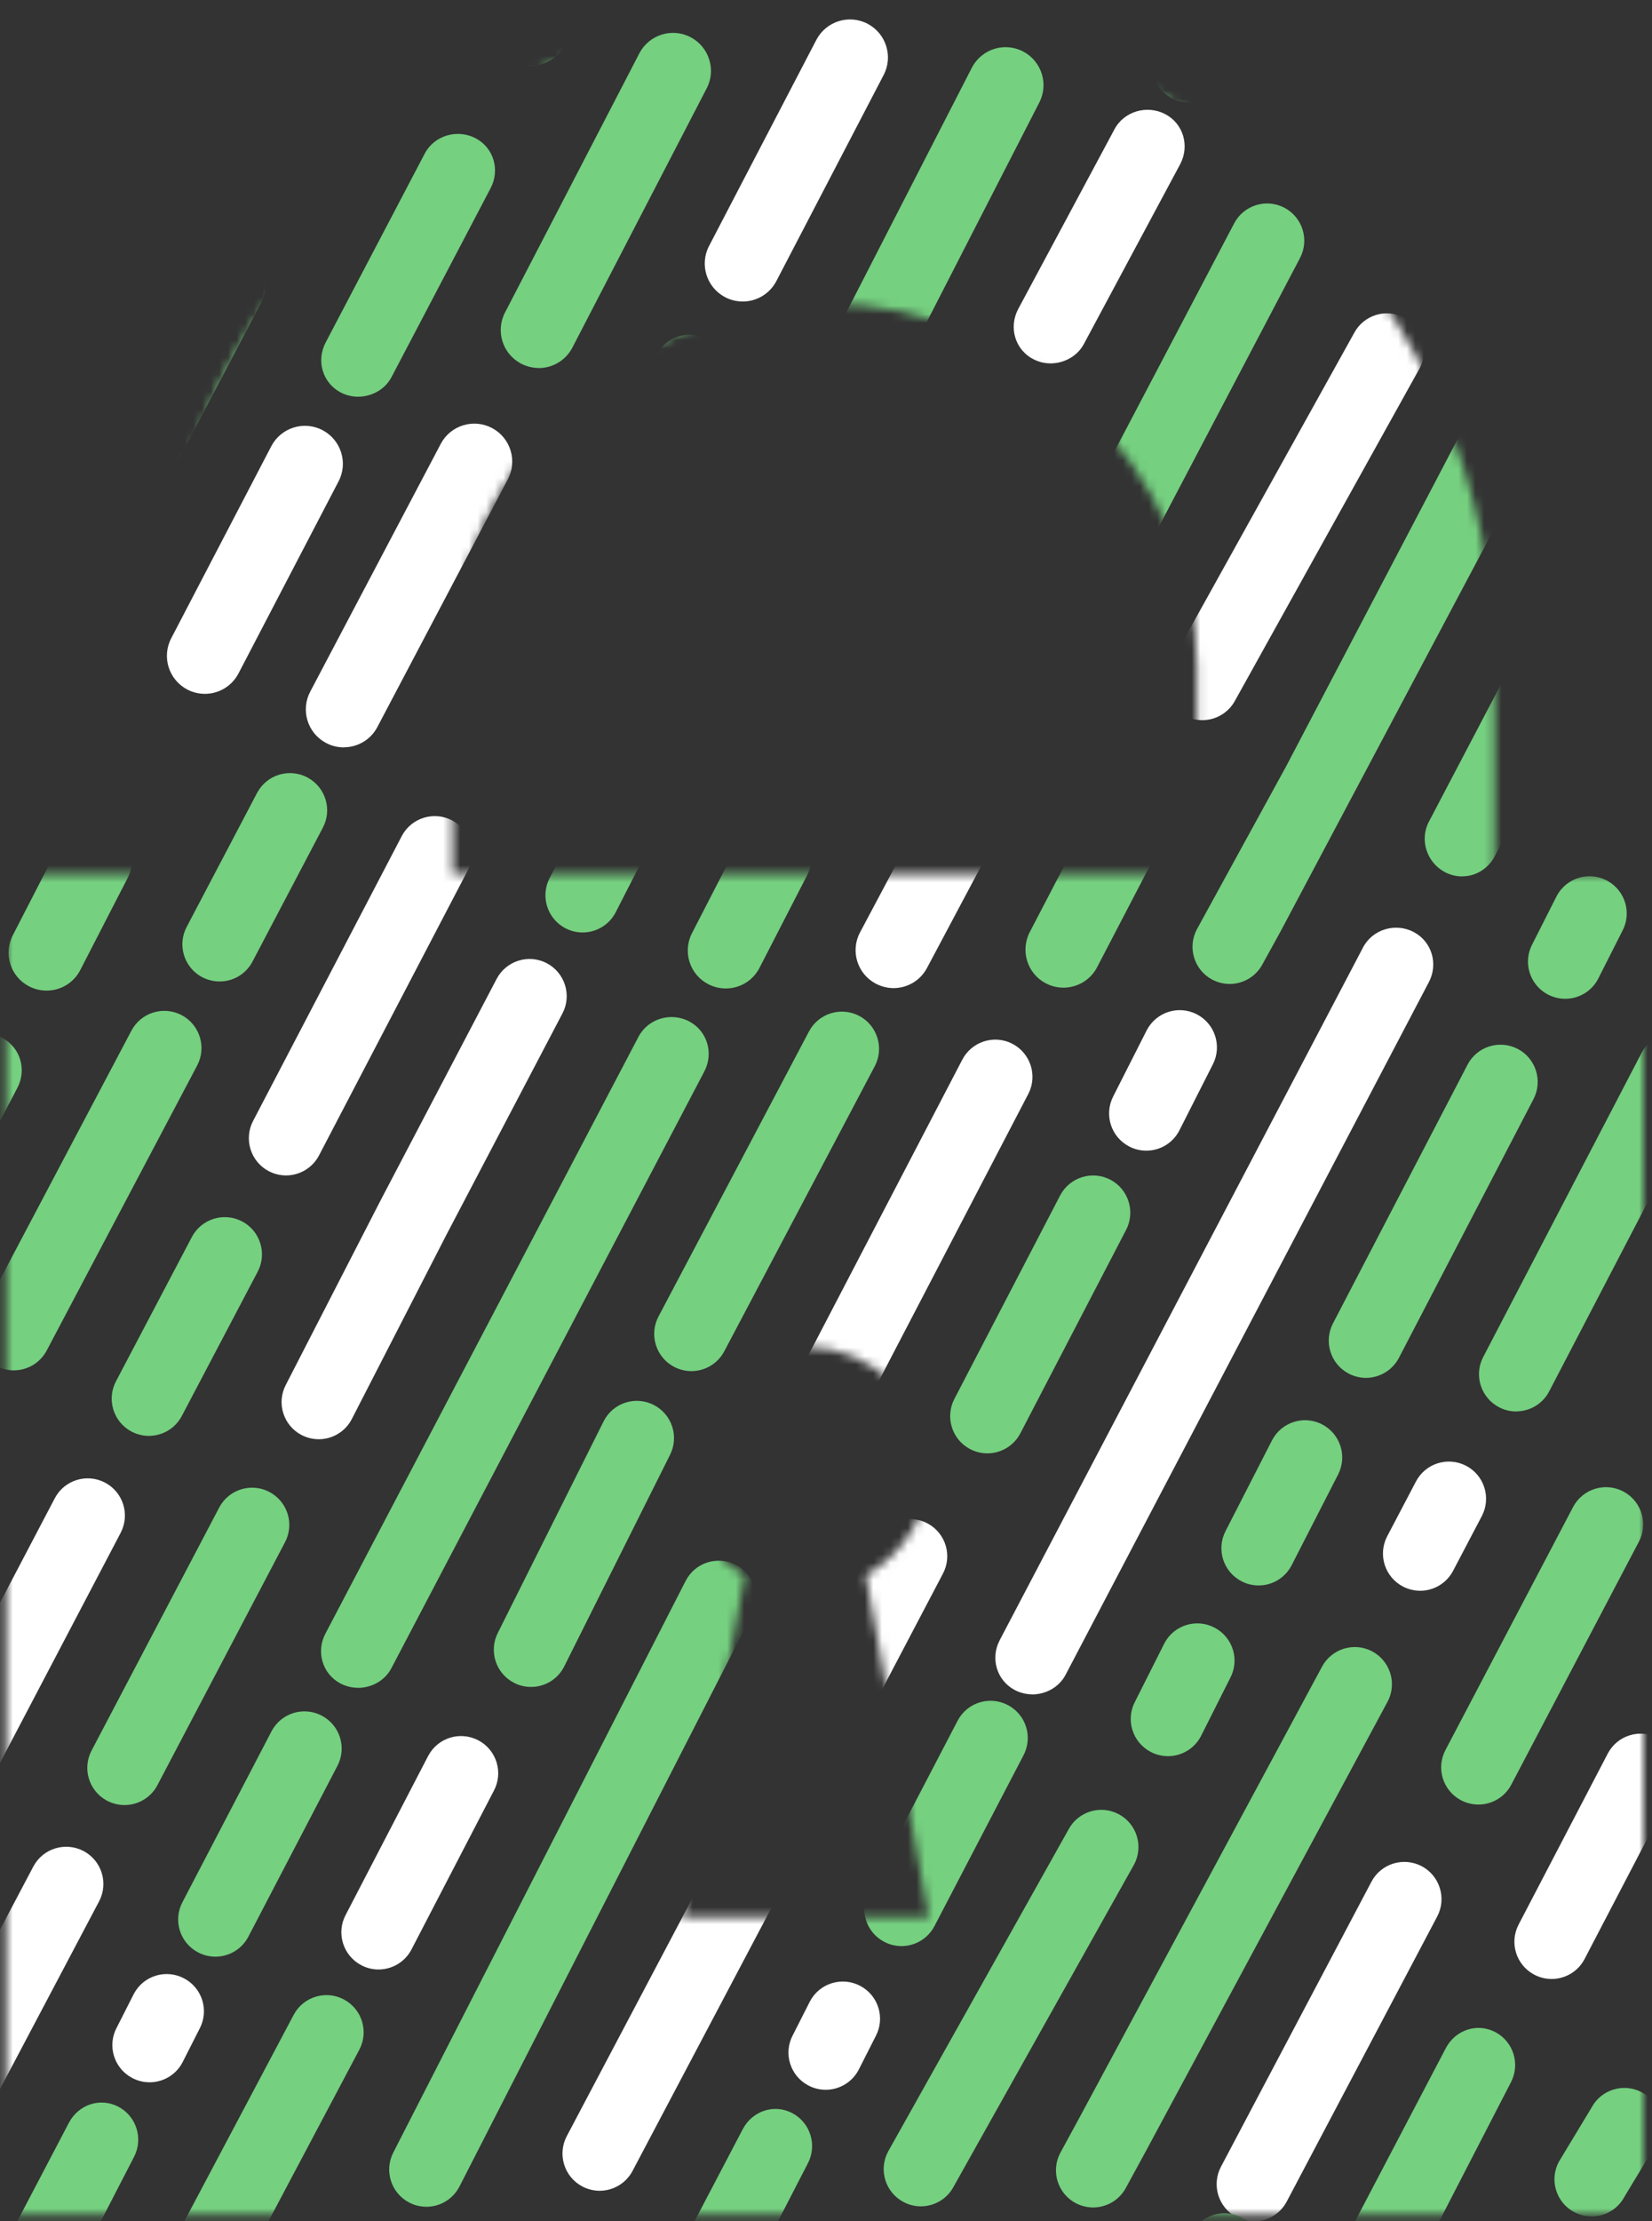 <svg width="192" height="258" viewBox="0 0 192 258" fill="none" xmlns="http://www.w3.org/2000/svg">
<rect x="0" y="0" width="192" height="258" fill="#333333" stroke="none"/>
<mask id="mask0_3651_15261" style="mask-type:luminance" maskUnits="userSpaceOnUse" x="0" y="0" width="192" height="258">
<path d="M173.709 101.56V77.41C173.709 35.08 138.799 0.66 95.859 0.66C52.919 0.66 18.009 35.09 18.009 77.41V101.56H0.709V257.27H191.019V101.56H173.719H173.709ZM107.919 222.67H79.269L86.569 182.98C82.279 180.49 79.269 176.06 79.269 170.76C79.269 162.84 85.689 156.42 93.599 156.42C101.509 156.42 107.929 162.84 107.929 170.76C107.929 176.06 104.919 180.48 100.629 182.98L107.929 222.67H107.919ZM139.109 101.56H52.609V77.41C52.609 54.55 72.389 35.26 95.859 35.26C119.329 35.26 139.109 54.55 139.109 77.41V101.56Z" fill="white"/>
</mask>
<g mask="url(#mask0_3651_15261)">
<path d="M-3.881 207.249C-4.561 207.249 -5.261 207.099 -5.911 206.759C-8.031 205.659 -8.851 203.049 -7.751 200.929L6.359 174.039C7.459 171.919 10.069 171.099 12.189 172.199C14.309 173.299 15.129 175.909 14.029 178.029L-0.081 204.919C-0.841 206.389 -2.331 207.229 -3.881 207.249Z" fill="white"/>
<path d="M33.259 136.529C32.579 136.529 31.879 136.369 31.229 136.029C29.119 134.919 28.309 132.299 29.419 130.189L46.699 97.1C47.809 94.99 50.429 94.179 52.539 95.289C54.649 96.399 55.459 99.019 54.349 101.129L37.069 134.219C36.299 135.679 34.809 136.519 33.259 136.529Z" fill="white"/>
<path d="M37.07 167.17C36.38 167.17 35.68 167.01 35.03 166.67C32.92 165.56 32.11 162.94 33.23 160.83L44.24 139.41L57.72 113.7C58.83 111.59 61.44 110.77 63.55 111.88C65.66 112.99 66.48 115.6 65.37 117.71L51.88 143.43L40.87 164.86C40.1 166.32 38.61 167.16 37.07 167.17Z" fill="white"/>
<path d="M-9.781 256.259C-10.461 256.259 -11.161 256.099 -11.811 255.759C-13.921 254.649 -14.731 252.029 -13.621 249.919L3.869 216.809C4.979 214.699 7.589 213.889 9.709 214.999C11.819 216.109 12.629 218.729 11.519 220.839L-5.971 253.949C-6.741 255.409 -8.231 256.249 -9.781 256.259Z" fill="white"/>
<path d="M122.1 42.209C121.42 42.209 120.72 42.049 120.07 41.709C117.96 40.599 117.22 38.019 118.33 35.909L129.52 15.029C130.63 12.919 133.32 12.149 135.43 13.259C137.54 14.369 138.28 16.949 137.17 19.059L125.98 39.939C125.21 41.399 123.64 42.209 122.09 42.209H122.1Z" fill="white"/>
<path d="M17.39 241.86C16.7 241.86 16 241.7 15.35 241.35C13.24 240.23 12.44 237.61 13.57 235.5L15.56 231.58C16.68 229.47 19.3 228.67 21.41 229.8C23.52 230.92 24.32 233.54 23.19 235.65L21.2 239.57C20.42 241.03 18.93 241.86 17.39 241.86Z" fill="white"/>
<path d="M44.009 228.76C43.319 228.76 42.619 228.6 41.969 228.25C39.859 227.13 39.059 224.51 40.179 222.41L49.769 203.94C50.889 201.83 53.499 201.03 55.609 202.15C57.719 203.27 58.519 205.89 57.399 207.99L47.809 226.46C47.039 227.92 45.549 228.75 43.999 228.76H44.009Z" fill="white"/>
<path d="M139.75 83.65C139.07 83.65 138.37 83.49 137.72 83.15C135.61 82.04 134.8 79.42 135.91 77.31L157.37 38.7C158.48 36.59 161.09 35.78 163.21 36.89C165.32 38 166.13 40.62 165.02 42.73L143.56 81.34C142.79 82.8 141.3 83.64 139.75 83.65Z" fill="white"/>
<path d="M97.339 164.77C96.659 164.79 95.959 164.64 95.309 164.31C93.179 163.24 92.309 160.64 93.379 158.51L111.809 123.14C112.879 121.01 115.479 120.14 117.609 121.21C119.739 122.28 120.609 124.88 119.539 127.01L101.109 162.38C100.369 163.86 98.889 164.73 97.339 164.76V164.77Z" fill="white"/>
<path d="M90.949 213.3C90.249 213.3 89.539 213.13 88.879 212.78C86.779 211.64 85.999 209.02 87.139 206.92L101.969 178.7C103.109 176.6 105.729 175.82 107.829 176.96C109.929 178.1 110.709 180.72 109.569 182.82L94.739 211.04C93.959 212.48 92.479 213.3 90.949 213.3Z" fill="white"/>
<path d="M69.71 254.46C69.029 254.46 68.329 254.3 67.68 253.96C65.57 252.85 64.76 250.23 65.87 248.12L83.359 215.01C84.469 212.9 87.079 212.09 89.2 213.2C91.309 214.31 92.12 216.93 91.01 219.04L73.519 252.15C72.749 253.61 71.26 254.45 69.71 254.46Z" fill="white"/>
<path d="M133.229 133.65C132.559 133.65 131.879 133.5 131.249 133.17C129.129 132.08 128.289 129.48 129.379 127.35L133.269 119.68C134.359 117.56 136.959 116.71 139.089 117.81C141.209 118.9 142.049 121.5 140.959 123.63L137.069 131.3C136.309 132.79 134.799 133.65 133.239 133.65H133.229Z" fill="white"/>
<path d="M119.979 196.8C119.289 196.8 118.599 196.64 117.939 196.3C115.829 195.18 115.079 192.6 116.199 190.49L132.819 158.83L158.419 110.04C159.529 107.93 162.199 107.14 164.309 108.26C166.419 109.37 167.179 111.96 166.069 114.07L140.459 162.87L123.839 194.54C123.069 196 121.519 196.8 119.979 196.81V196.8Z" fill="white"/>
<path d="M95.97 242.729C95.28 242.729 94.58 242.569 93.93 242.219C91.82 241.099 91.02 238.479 92.15 236.369L94.14 232.449C95.26 230.339 97.88 229.539 99.99 230.669C102.1 231.789 102.9 234.409 101.77 236.519L99.78 240.439C99 241.899 97.51 242.729 95.97 242.729Z" fill="white"/>
<path d="M165.109 184.769C164.429 184.769 163.729 184.629 163.079 184.289C160.959 183.199 160.119 180.599 161.209 178.469L164.549 172.109C165.639 169.989 168.239 169.149 170.369 170.239C172.489 171.329 173.329 173.929 172.239 176.059L168.899 182.419C168.139 183.889 166.659 184.749 165.109 184.769Z" fill="white"/>
<path d="M145.739 258.019C145.059 258.019 144.359 257.859 143.709 257.519C141.599 256.409 140.789 253.789 141.899 251.679L159.389 218.569C160.499 216.459 163.109 215.649 165.229 216.759C167.339 217.869 168.149 220.489 167.039 222.599L149.549 255.709C148.779 257.169 147.289 258.009 145.739 258.019Z" fill="white"/>
<path d="M180.339 229.859C179.649 229.859 178.949 229.699 178.299 229.349C176.189 228.229 175.389 225.609 176.519 223.499L186.869 203.659C187.989 201.549 190.609 200.749 192.719 201.879C194.829 202.999 195.629 205.619 194.499 207.729L184.149 227.569C183.369 229.029 181.879 229.859 180.339 229.859Z" fill="white"/>
<path d="M39.959 86.81C39.249 86.81 38.519 86.64 37.849 86.27C35.709 85.11 34.919 82.43 36.079 80.29L51.249 51.51C52.409 49.37 55.089 48.58 57.229 49.74C59.369 50.9 60.159 53.58 58.999 55.72L43.829 84.5C43.029 85.97 41.519 86.8 39.959 86.8V86.81Z" fill="white"/>
<path d="M86.329 35.02C85.629 35.02 84.919 34.86 84.259 34.51C82.109 33.37 81.279 30.7 82.419 28.55L94.889 4.61C96.029 2.46 98.689 1.63 100.849 2.77C102.999 3.91 103.829 6.58 102.689 8.73L90.219 32.67C89.429 34.16 87.909 35.02 86.329 35.02Z" fill="white"/>
<path d="M23.819 80.59C23.119 80.59 22.409 80.43 21.749 80.08C19.599 78.94 18.769 76.27 19.909 74.12L31.539 51.81C32.679 49.66 35.339 48.83 37.499 49.97C39.649 51.11 40.479 53.78 39.339 55.93L27.709 78.24C26.919 79.73 25.399 80.59 23.819 80.59Z" fill="white"/>
<path d="M103.859 114.77C103.159 114.77 102.449 114.599 101.779 114.249C99.629 113.109 98.809 110.44 99.959 108.29L119.819 70.95C120.959 68.8 123.629 67.99 125.779 69.129C127.929 70.269 128.749 72.94 127.599 75.09L107.739 112.43C106.949 113.92 105.429 114.77 103.849 114.77H103.859Z" fill="white"/>
<path d="M-37.171 195.94C-37.861 195.94 -38.551 195.78 -39.211 195.44C-41.321 194.32 -42.071 191.74 -40.951 189.63L-24.331 157.97L-5.631 122.33C-4.521 120.22 -1.851 119.43 0.259 120.55C2.369 121.66 3.129 124.249 2.019 126.359L-16.691 162.01L-33.311 193.68C-34.081 195.14 -35.631 195.94 -37.171 195.95V195.94Z" fill="#75D080"/>
<path d="M41.619 46.08C40.939 46.08 40.239 45.92 39.589 45.58C37.479 44.47 36.739 41.89 37.849 39.78L49.369 17.83C50.479 15.72 53.169 14.95 55.279 16.06C57.389 17.17 58.129 19.75 57.019 21.86L45.499 43.81C44.729 45.27 43.159 46.08 41.609 46.08H41.619Z" fill="#75D080"/>
<path d="M17.319 166.78C16.639 166.78 15.939 166.62 15.289 166.28C13.179 165.17 12.369 162.55 13.479 160.44L22.299 143.68C23.409 141.57 26.019 140.759 28.139 141.869C30.249 142.979 31.059 145.6 29.949 147.71L21.129 164.47C20.359 165.93 18.869 166.77 17.319 166.78Z" fill="#75D080"/>
<path d="M67.729 108.31C67.049 108.31 66.349 108.15 65.699 107.81C63.589 106.7 62.779 104.08 63.889 101.97L68.079 93.78C69.189 91.67 71.809 90.86 73.919 91.97C76.029 93.08 76.839 95.7 75.729 97.81L71.539 106C70.769 107.46 69.279 108.3 67.729 108.31Z" fill="#75D080"/>
<path d="M14.479 209.659C13.779 209.659 13.069 209.489 12.409 209.139C10.309 207.999 9.529 205.379 10.669 203.279L25.499 175.059C26.639 172.959 29.259 172.179 31.359 173.319C33.459 174.459 34.239 177.079 33.099 179.179L18.269 207.399C17.489 208.839 16.009 209.659 14.479 209.659Z" fill="#75D080"/>
<path d="M41.609 196.039C40.919 196.039 40.229 195.879 39.569 195.539C37.459 194.419 36.709 191.839 37.829 189.729L54.449 158.069L74.209 120.419C75.319 118.309 77.989 117.519 80.099 118.639C82.209 119.749 82.969 122.339 81.859 124.449L62.099 162.109L45.479 193.779C44.709 195.239 43.159 196.039 41.619 196.049L41.609 196.039Z" fill="#75D080"/>
<path d="M138.239 11.91C137.549 11.91 136.859 11.75 136.199 11.41C134.089 10.29 133.339 7.71 134.459 5.6L151.079 -26.06L176.679 -74.85C177.789 -76.96 180.459 -77.75 182.569 -76.63C184.679 -75.52 185.439 -72.93 184.329 -70.82L158.719 -22.02L142.099 9.65C141.329 11.11 139.779 11.91 138.239 11.92V11.91Z" fill="#75D080"/>
<path d="M-0.571 276.769C-1.261 276.769 -1.961 276.609 -2.621 276.259C-4.731 275.139 -5.611 272.469 -4.481 270.369L-0.891 263.529L8.009 246.559C9.119 244.449 11.649 243.589 13.759 244.699C15.869 245.809 16.679 248.429 15.569 250.539L6.769 267.589L3.229 274.489C2.459 275.939 0.969 276.769 -0.571 276.779V276.769Z" fill="#75D080"/>
<path d="M25.039 227.27C24.349 227.27 23.649 227.11 22.999 226.76C20.889 225.64 20.089 223.02 21.219 220.91L31.569 201.07C32.689 198.96 35.309 198.16 37.419 199.29C39.529 200.41 40.329 203.03 39.199 205.14L28.849 224.98C28.069 226.44 26.579 227.27 25.039 227.27Z" fill="#75D080"/>
<path d="M18.549 276.99C17.859 276.99 17.159 276.83 16.509 276.49C14.399 275.37 13.599 272.76 14.719 270.65L34.129 234.03C35.249 231.92 37.859 231.12 39.969 232.24C42.079 233.36 42.879 235.97 41.759 238.08L22.349 274.7C21.579 276.16 20.089 276.99 18.539 277L18.549 276.99Z" fill="#75D080"/>
<path d="M130.209 64.76C129.529 64.76 128.829 64.6 128.179 64.26C126.069 63.15 125.259 60.53 126.369 58.42L143.44 25.94C144.55 23.83 147.169 23.02 149.279 24.13C151.389 25.24 152.199 27.86 151.089 29.97L134.02 62.45C133.25 63.91 131.759 64.75 130.209 64.76Z" fill="#75D080"/>
<path d="M61.719 195.94C61.049 195.94 60.369 195.79 59.739 195.46C57.619 194.37 56.779 191.77 57.869 189.64L70.169 165.06C71.259 162.94 73.859 162.09 75.989 163.19C78.109 164.28 78.949 166.88 77.859 169.01L65.559 193.59C64.799 195.08 63.289 195.94 61.729 195.94H61.719Z" fill="#75D080"/>
<path d="M80.37 159.259C79.69 159.259 78.99 159.099 78.34 158.759C76.23 157.649 75.42 155.029 76.53 152.919L94.02 119.809C95.13 117.699 97.74 116.889 99.86 117.999C101.97 119.109 102.78 121.729 101.67 123.839L84.18 156.949C83.41 158.409 81.92 159.249 80.37 159.259Z" fill="#75D080"/>
<path d="M49.609 256.32C48.929 256.32 48.229 256.18 47.579 255.84C45.459 254.75 44.619 252.15 45.709 250.02L79.689 183.62C80.779 181.5 83.379 180.66 85.509 181.75C87.629 182.84 88.469 185.44 87.379 187.57L53.399 253.97C52.639 255.44 51.159 256.3 49.609 256.32Z" fill="#75D080"/>
<path d="M142.94 114.289C142.25 114.289 141.55 114.129 140.9 113.789C138.79 112.679 137.98 110.059 139.1 107.949L149.49 88.989L169.21 51.389C170.32 49.279 172.93 48.459 175.04 49.569C177.15 50.679 177.97 53.289 176.86 55.399L148.85 108.149L146.74 111.979C145.97 113.439 144.48 114.279 142.94 114.289Z" fill="#75D080"/>
<path d="M114.769 168.81C114.089 168.81 113.389 168.65 112.739 168.31C110.629 167.2 109.819 164.58 110.929 162.47L123.219 138.84C124.329 136.73 126.949 135.92 129.059 137.03C131.169 138.14 131.979 140.76 130.869 142.87L118.579 166.5C117.809 167.96 116.319 168.8 114.769 168.81Z" fill="#75D080"/>
<path d="M180 45.02C179.32 45.02 178.62 44.859 177.97 44.52C175.86 43.41 175.05 40.79 176.16 38.68L191.44 10.47C192.55 8.36 195.16 7.55 197.28 8.66C199.39 9.77 200.2 12.39 199.09 14.5L183.81 42.709C183.04 44.169 181.55 45.01 180 45.02Z" fill="#75D080"/>
<path d="M77.749 277.51C77.059 277.51 76.359 277.35 75.699 277C73.589 275.88 72.709 273.21 73.839 271.11L77.429 264.27L86.329 247.3C87.439 245.19 89.969 244.33 92.079 245.44C94.189 246.55 94.999 249.17 93.889 251.28L85.089 268.33L81.549 275.23C80.779 276.68 79.289 277.51 77.749 277.52V277.51Z" fill="#75D080"/>
<path d="M169.96 101.799C169.28 101.799 168.58 101.639 167.93 101.299C165.82 100.189 164.96 97.549 166.07 95.439L176.99 74.639C178.1 72.529 180.67 71.689 182.78 72.799C184.89 73.909 185.75 76.549 184.64 78.659L173.72 99.46C172.95 100.919 171.5 101.789 169.95 101.789L169.96 101.799Z" fill="#75D080"/>
<path d="M188.459 66.57C187.789 66.57 187.109 66.42 186.479 66.09C184.359 65 183.469 62.37 184.559 60.25L213.009 5.52C214.099 3.4 216.649 2.53 218.779 3.62C220.899 4.71 221.789 7.34 220.699 9.46L192.249 64.19C191.489 65.68 190.029 66.56 188.469 66.57H188.459Z" fill="#75D080"/>
<path d="M104.779 226.04C104.089 226.04 103.389 225.88 102.739 225.53C100.629 224.41 99.829 221.79 100.959 219.68L111.309 199.84C112.429 197.73 115.049 196.93 117.159 198.06C119.269 199.18 120.069 201.8 118.939 203.91L108.589 223.75C107.809 225.21 106.319 226.04 104.779 226.04Z" fill="#75D080"/>
<path d="M107.039 256.27C106.349 256.27 105.649 256.11 104.999 255.76C102.889 254.64 102.089 252.02 103.209 249.92L124.179 212.51C125.299 210.4 127.909 209.6 130.019 210.72C132.129 211.84 132.929 214.46 131.809 216.56L110.839 253.97C110.069 255.43 108.579 256.26 107.029 256.27H107.039Z" fill="#75D080"/>
<path d="M135.749 203.98C135.059 203.98 134.359 203.82 133.709 203.47C131.599 202.35 130.799 199.73 131.929 197.62L135.339 190.85C136.459 188.74 139.079 187.94 141.189 189.07C143.299 190.19 144.099 192.81 142.969 194.92L139.559 201.69C138.779 203.15 137.289 203.98 135.749 203.98Z" fill="#75D080"/>
<path d="M181.92 116.01C181.22 116.01 180.51 115.84 179.85 115.49C177.75 114.35 176.97 111.73 178.11 109.63L180.94 104.04C182.08 101.94 184.7 101.16 186.8 102.3C188.9 103.44 189.68 106.06 188.54 108.16L185.71 113.75C184.93 115.19 183.45 116.01 181.92 116.01Z" fill="#75D080"/>
<path d="M146.28 184.15C145.61 184.15 144.93 184 144.3 183.67C142.18 182.58 141.34 179.98 142.43 177.85L147.83 167.31C148.92 165.19 151.52 164.34 153.65 165.44C155.77 166.53 156.61 169.13 155.52 171.26L150.12 181.8C149.36 183.29 147.85 184.15 146.29 184.15H146.28Z" fill="#75D080"/>
<path d="M158.769 160.04C158.089 160.04 157.389 159.88 156.739 159.54C154.629 158.43 153.819 155.81 154.929 153.7L170.569 123.65C171.679 121.54 174.289 120.73 176.409 121.84C178.519 122.95 179.329 125.57 178.219 127.68L162.579 157.73C161.809 159.19 160.319 160.03 158.769 160.04Z" fill="#75D080"/>
<path d="M25.529 113.999C24.829 113.999 24.119 113.829 23.459 113.479C21.359 112.339 20.579 109.719 21.719 107.619L29.899 92.059C31.039 89.96 33.659 89.18 35.759 90.32C37.859 91.46 38.639 94.079 37.499 96.18L29.319 111.739C28.539 113.179 27.059 113.999 25.529 113.999Z" fill="#75D080"/>
<path d="M1.62 159.17C0.94 159.17 0.24 159.01 -0.41 158.67C-2.52 157.56 -3.33 154.94 -2.22 152.83L15.27 119.72C16.38 117.61 18.99 116.8 21.11 117.91C23.22 119.02 24.03 121.639 22.92 123.749L5.43 156.859C4.66 158.319 3.17 159.16 1.62 159.17Z" fill="#75D080"/>
<path d="M127.07 256.4C126.38 256.4 125.68 256.24 125.03 255.9C122.92 254.79 122.11 252.17 123.23 250.06L125.46 245.96L153.63 193.62C154.74 191.51 157.35 190.69 159.46 191.8C161.57 192.91 162.39 195.52 161.28 197.63L133.11 249.98L130.87 254.09C130.1 255.55 128.61 256.39 127.07 256.4Z" fill="#75D080"/>
<path d="M176.31 163.94C175.63 163.96 174.93 163.81 174.28 163.48C172.15 162.41 171.28 159.81 172.35 157.68L190.78 122.31C191.85 120.18 194.45 119.31 196.58 120.38C198.71 121.45 199.58 124.05 198.51 126.18L180.08 161.55C179.34 163.03 177.86 163.9 176.31 163.93V163.94Z" fill="#75D080"/>
<path d="M171.83 209.6C171.13 209.6 170.42 209.43 169.76 209.08C167.66 207.94 166.88 205.32 168.02 203.22L182.85 175C183.99 172.9 186.61 172.12 188.71 173.26C190.81 174.4 191.59 177.02 190.45 179.12L175.62 207.34C174.84 208.78 173.36 209.6 171.83 209.6Z" fill="#75D080"/>
<path d="M136.919 276.26C136.249 276.26 135.569 276.11 134.939 275.78C132.819 274.69 131.979 272.09 133.069 269.96L138.469 259.42C139.559 257.3 142.159 256.45 144.289 257.55C146.409 258.64 147.249 261.24 146.159 263.37L140.759 273.91C139.999 275.4 138.489 276.26 136.929 276.26H136.919Z" fill="#75D080"/>
<path d="M159.459 268.1C158.769 268.1 158.069 267.94 157.409 267.59C155.299 266.47 154.419 263.8 155.549 261.7L159.139 254.859L168.039 237.89C169.149 235.78 171.679 234.92 173.789 236.03C175.899 237.14 176.709 239.759 175.599 241.869L166.799 258.92L163.259 265.82C162.489 267.27 160.999 268.099 159.459 268.109V268.1Z" fill="#75D080"/>
<path d="M184.999 257.44C184.309 257.44 183.609 257.28 182.959 256.94C180.849 255.82 180.049 253.21 181.169 251.1L184.969 244.81C186.089 242.7 188.699 241.9 190.809 243.02C192.919 244.14 193.719 246.75 192.599 248.86L188.799 255.15C188.029 256.61 186.539 257.44 184.989 257.45L184.999 257.44Z" fill="#75D080"/>
<path d="M-12.261 73.7C-12.961 73.7 -13.671 73.54 -14.331 73.19C-16.481 72.05 -17.311 69.38 -16.171 67.23L-7.141 50.14C-6.001 47.99 -3.341 47.16 -1.181 48.3C0.969 49.44 1.799 52.11 0.659 54.26L-8.371 71.35C-9.161 72.84 -10.681 73.7 -12.261 73.7Z" fill="#75D080"/>
<path d="M5.709 39.56C5.009 39.56 4.299 39.4 3.639 39.05C1.489 37.91 0.659 35.24 1.799 33.09L17.779 2.64C18.919 0.49 21.589 -0.34 23.739 0.8C25.889 1.94 26.719 4.61 25.579 6.76L9.599 37.21C8.809 38.7 7.289 39.56 5.709 39.56Z" fill="#75D080"/>
<path d="M-14.411 114.959C-15.111 114.959 -15.821 114.799 -16.491 114.449C-18.641 113.309 -19.461 110.639 -18.321 108.489L-1.111 75.999L22.569 31.009C23.699 28.859 26.369 28.029 28.529 29.159C30.679 30.289 31.509 32.959 30.379 35.12L6.689 80.119L-10.531 112.619C-11.321 114.109 -12.841 114.959 -14.421 114.969L-14.411 114.959Z" fill="#75D080"/>
<path d="M79.239 86.66C78.539 86.66 77.829 86.5 77.159 86.14C75.009 85 74.189 82.33 75.339 80.18L92.389 47.92L112.969 7.83C114.109 5.68 116.769 4.85 118.929 5.99C121.079 7.13 121.909 9.8 120.769 11.95L100.189 52.05L83.139 84.32C82.349 85.81 80.829 86.66 79.249 86.66H79.239Z" fill="#75D080"/>
<path d="M35.359 20.779C34.659 20.779 33.949 20.63 33.289 20.29C31.119 19.18 30.269 16.52 31.389 14.35L42.309 -6.391C43.419 -8.561 46.079 -9.411 48.249 -8.291C50.419 -7.181 51.269 -4.521 50.149 -2.351L39.229 18.39C38.459 19.89 36.939 20.759 35.359 20.779Z" fill="#75D080"/>
<path d="M61.729 7.63C61.029 7.63 60.319 7.47 59.659 7.12C57.509 5.98 56.679 3.31 57.819 1.16L70.399 -22.93C71.539 -25.08 74.209 -25.91 76.359 -24.77C78.509 -23.631 79.339 -20.96 78.199 -18.81L65.619 5.28C64.829 6.77 63.309 7.63 61.729 7.63Z" fill="#75D080"/>
<path d="M59.459 86.48C58.749 86.48 58.019 86.31 57.349 85.94C55.209 84.78 54.419 82.1 55.579 79.96L76.329 41.17C77.489 39.03 80.169 38.24 82.309 39.4C84.449 40.56 85.239 43.24 84.079 45.38L63.329 84.17C62.529 85.64 61.019 86.47 59.459 86.47V86.48Z" fill="#75D080"/>
<path d="M62.619 42.74C61.909 42.74 61.199 42.57 60.529 42.22C58.379 41.07 57.569 38.4 58.719 36.25L65.319 23.53L74.319 6.17C75.459 4.02 78.119 3.19 80.279 4.33C82.429 5.47 83.259 8.14 82.119 10.29L73.109 27.67L66.499 40.42C65.709 41.9 64.189 42.75 62.619 42.75V42.74Z" fill="#75D080"/>
<path d="M84.349 114.81C83.669 114.81 82.969 114.65 82.329 114.32C80.159 113.21 79.309 110.55 80.429 108.38L85.959 97.64C87.069 95.47 89.729 94.62 91.899 95.74C94.069 96.85 94.919 99.51 93.799 101.68L88.269 112.42C87.489 113.94 85.949 114.81 84.359 114.81H84.349Z" fill="#75D080"/>
<path d="M96.239 91.86C95.539 91.86 94.829 91.7 94.169 91.35C92.019 90.21 91.189 87.54 92.329 85.39L110.009 52.18C111.149 50.03 113.809 49.2 115.969 50.34C118.119 51.48 118.949 54.15 117.809 56.3L100.129 89.51C99.339 91 97.819 91.86 96.239 91.86Z" fill="#75D080"/>
<path d="M5.41 115.06C4.73 115.06 4.03 114.9 3.39 114.57C1.22 113.46 0.37 110.8 1.49 108.63L7.02 97.89C8.13 95.72 10.79 94.87 12.96 95.99C15.13 97.1 15.98 99.76 14.86 101.93L9.33 112.67C8.55 114.19 7.01 115.06 5.42 115.06H5.41Z" fill="#75D080"/>
<path d="M123.599 114.72C122.899 114.72 122.189 114.55 121.519 114.2C119.369 113.06 118.559 110.38 119.699 108.23L129.509 89.4C130.659 87.25 133.319 86.44 135.479 87.58C137.629 88.72 138.439 91.4 137.299 93.55L127.489 112.38C126.699 113.87 125.179 114.71 123.599 114.72Z" fill="#75D080"/>
</g>
</svg>
